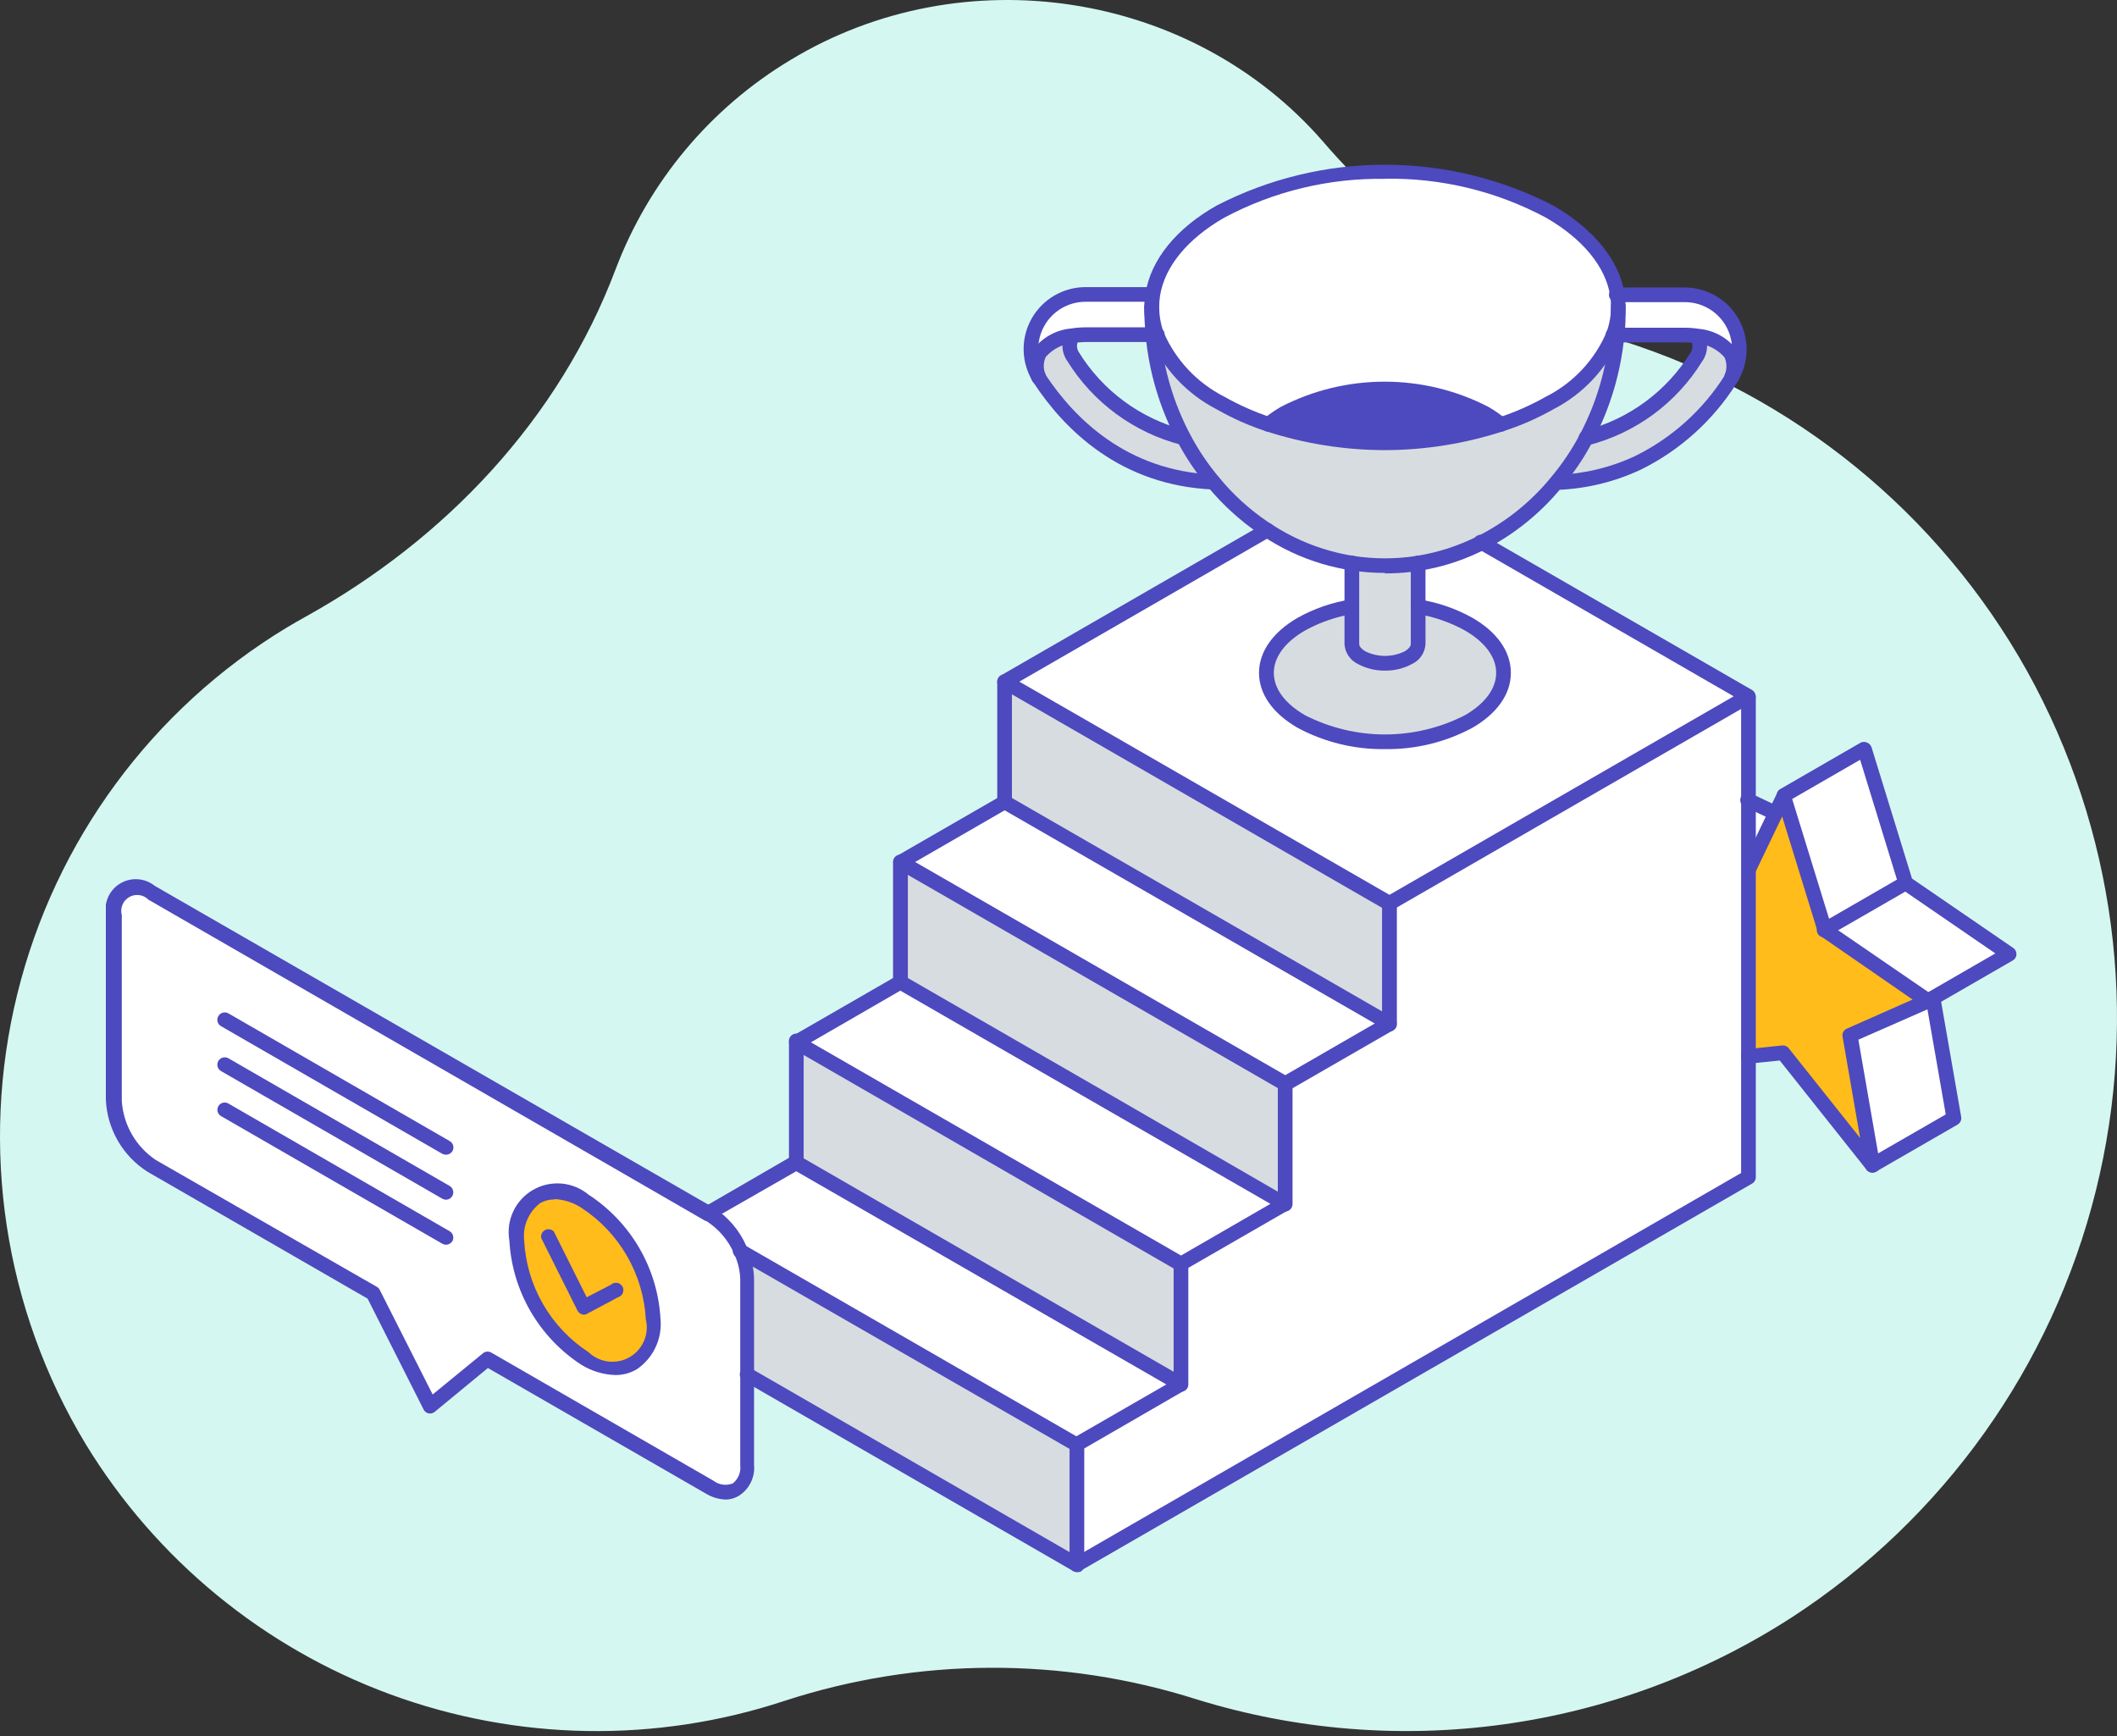 <svg width="300" height="246" viewBox="0 0 300 246" fill="none" xmlns="http://www.w3.org/2000/svg">
<rect x="0" y="0" width="300" height="246" fill="#333333" stroke="none"/>
<path d="M229.863 48.289C213.419 42.948 198.76 33.185 187.492 20.067C168.844 -1.38 136.437 -6.272 112.051 8.479C100.676 15.301 91.932 25.76 87.233 38.167C79.228 59.399 63.156 76.372 43.335 87.374C42.441 87.867 41.546 88.392 40.651 88.917C21.535 100.485 7.793 119.174 2.447 140.876C-2.898 162.577 0.591 185.514 12.147 204.642C22.118 220.989 37.323 233.482 55.289 240.091C73.256 246.699 92.929 247.034 111.11 241.042C130.096 234.841 150.55 234.76 169.584 240.811C183.626 245.151 198.448 246.363 213.007 244.361C227.567 242.359 241.513 237.192 253.863 229.223C275.378 215.262 290.794 193.653 296.996 168.76C303.197 143.867 299.722 117.548 287.272 95.12C274.798 72.764 254.264 56.014 229.863 48.289V48.289Z" fill="#D5F7F1"/>
<g clip-path="url(#clip0)">
<path d="M284.719 135.227L273.919 141.464L273.154 141.891L258.512 131.85L270.076 125.186L284.719 135.227Z" fill="white"/>
<path d="M273.919 141.464L276.89 158.507L265.343 165.171L262.123 146.76L273.154 141.891L273.919 141.464Z" fill="white"/>
<path d="M273.154 141.891L262.123 146.76L265.344 165.171L252.676 149.23L247.766 149.746V123.124L251.537 115.252L252.676 112.906L258.512 131.85L273.154 141.891Z" fill="#FFBC1A"/>
<path d="M264.222 106.242L270.076 125.186L258.511 131.85L252.676 112.906L264.222 106.242Z" fill="white"/>
<path d="M251.537 115.252L247.766 123.125V113.475L251.537 115.252Z" fill="white"/>
<path d="M247.765 149.746V166.877L152.599 221.773V204.748L167.366 196.218V179.193L182.132 170.68V153.638L196.899 145.125V128.1L247.765 98.76V113.475V123.124V149.746Z" fill="white"/>
<path d="M247.765 98.76L196.899 128.1L157.135 105.176L142.368 96.663L179.606 75.195C183.222 77.56 187.295 79.14 191.562 79.834V86.036C189.064 86.43 186.655 87.26 184.445 88.488C177.827 92.309 177.827 98.493 184.445 102.297C188.108 104.177 192.167 105.158 196.285 105.158C200.403 105.158 204.462 104.177 208.125 102.297C214.744 98.493 214.744 92.309 208.125 88.488C205.915 87.26 203.507 86.43 201.009 86.036V79.834C204.105 79.33 207.106 78.353 209.904 76.937L247.765 98.76Z" fill="white"/>
<path d="M245.559 45.837C246.202 47.025 246.522 48.361 246.488 49.711C246.453 51.061 246.066 52.378 245.363 53.532C246.751 49.427 243.139 48.059 240.541 47.632C239.952 47.544 239.358 47.496 238.762 47.49H229.19C229.315 46.21 229.386 44.895 229.386 43.58C229.381 42.985 229.334 42.391 229.244 41.803H238.762C240.153 41.805 241.518 42.181 242.713 42.891C243.909 43.6 244.892 44.618 245.559 45.837V45.837Z" fill="white"/>
<path d="M240.524 47.632C243.122 48.059 246.733 49.409 245.346 53.532L245.221 53.728C241.996 58.819 237.437 62.931 232.038 65.617C228.444 67.302 224.547 68.244 220.58 68.389C222.205 66.441 223.619 64.326 224.797 62.08C231.308 60.436 236.92 56.317 240.435 50.6C240.741 50.169 240.912 49.657 240.928 49.13C240.944 48.602 240.803 48.081 240.524 47.632V47.632Z" fill="#D7DCE0"/>
<path d="M229.19 41.767C229.28 42.356 229.328 42.95 229.333 43.545C229.329 44.878 229.094 46.201 228.639 47.454C226.85 51.649 223.637 55.078 219.565 57.14C217.398 58.366 215.116 59.378 212.751 60.161C212.029 59.575 211.261 59.046 210.456 58.579C206.067 56.325 201.203 55.149 196.267 55.149C191.332 55.149 186.468 56.325 182.079 58.579C181.274 59.046 180.506 59.575 179.784 60.161C177.419 59.378 175.137 58.366 172.97 57.14C168.902 55.074 165.69 51.645 163.896 47.454C163.44 46.201 163.206 44.878 163.202 43.545C163.207 42.95 163.254 42.356 163.344 41.767C164.038 37.467 167.259 33.273 172.97 29.985C180.176 26.283 188.163 24.351 196.267 24.351C204.372 24.351 212.359 26.283 219.565 29.985C225.276 33.273 228.479 37.467 229.19 41.767Z" fill="white"/>
<path d="M191.562 79.834C187.296 79.14 183.223 77.559 179.606 75.195L179.002 74.804C176.34 73.009 173.945 70.85 171.885 68.389C170.254 66.442 168.835 64.327 167.651 62.08C165.247 57.553 163.771 52.593 163.31 47.49H163.808C165.602 51.681 168.814 55.109 172.881 57.175C175.049 58.402 177.331 59.413 179.695 60.196C190.412 63.656 201.947 63.656 212.663 60.196C215.028 59.413 217.31 58.402 219.477 57.175C223.549 55.114 226.762 51.684 228.551 47.49H229.049C228.579 52.592 227.103 57.55 224.708 62.08C223.53 64.331 222.11 66.446 220.473 68.389C217.545 71.944 213.91 74.855 209.799 76.937C207 78.353 203.999 79.33 200.903 79.834C197.785 80.331 194.609 80.331 191.491 79.834H191.562Z" fill="#D7DCE0"/>
<path d="M210.457 58.615C211.262 59.082 212.029 59.61 212.752 60.197C202.035 63.656 190.501 63.656 179.784 60.197C180.507 59.61 181.274 59.082 182.079 58.615C186.468 56.361 191.332 55.185 196.268 55.185C201.203 55.185 206.067 56.361 210.457 58.615V58.615Z" fill="#4D49BE"/>
<path d="M208.198 88.488C214.816 92.309 214.816 98.494 208.198 102.297C204.535 104.177 200.476 105.158 196.358 105.158C192.239 105.158 188.18 104.177 184.518 102.297C177.899 98.494 177.899 92.309 184.518 88.488C186.727 87.26 189.136 86.43 191.634 86.036V91.367C191.672 91.777 191.819 92.17 192.06 92.504C192.301 92.839 192.627 93.103 193.004 93.269C194.034 93.794 195.174 94.069 196.331 94.069C197.488 94.069 198.628 93.794 199.658 93.269C200.04 93.107 200.37 92.844 200.615 92.51C200.859 92.175 201.008 91.78 201.046 91.367V86.036C203.556 86.426 205.977 87.256 208.198 88.488V88.488Z" fill="#D7DCE0"/>
<path d="M200.974 87.529V91.367C200.936 91.78 200.787 92.175 200.543 92.51C200.299 92.844 199.968 93.107 199.586 93.269C198.556 93.795 197.416 94.069 196.259 94.069C195.103 94.069 193.962 93.795 192.932 93.269C192.555 93.103 192.229 92.839 191.988 92.504C191.747 92.17 191.6 91.778 191.562 91.367V79.869C194.68 80.367 197.857 80.367 200.974 79.869V87.529Z" fill="#D7DCE0"/>
<path d="M196.899 128.1V145.125L157.135 122.2L142.368 113.688V96.645L157.135 105.175L196.899 128.1Z" fill="#D7DCE0"/>
<path d="M196.9 145.125L182.133 153.638L157.136 139.225L127.603 122.2L142.369 113.688L157.136 122.2L196.9 145.125Z" fill="white"/>
<path d="M182.133 153.638V170.68L157.136 156.25L127.603 139.225V122.2L157.136 139.225L182.133 153.638Z" fill="#D7DCE0"/>
<path d="M182.133 170.68L167.366 179.193L142.369 164.78L112.835 147.738L127.602 139.225L157.136 156.25L182.133 170.68Z" fill="white"/>
<path d="M171.974 68.389C159.253 67.856 151.567 60.197 147.315 53.728L147.19 53.532C145.803 49.427 149.414 48.059 152.012 47.632C151.732 48.081 151.592 48.602 151.608 49.13C151.624 49.657 151.795 50.169 152.101 50.6C155.607 56.325 161.223 60.447 167.739 62.08C168.923 64.327 170.343 66.442 171.974 68.389V68.389Z" fill="#D7DCE0"/>
<path d="M167.366 179.193V196.218L127.602 173.293L112.835 164.78V147.738L142.369 164.78L167.366 179.193Z" fill="#D7DCE0"/>
<path d="M167.365 196.235L152.598 204.748L112.834 181.823L104.882 177.22C103.97 175.114 102.445 173.33 100.505 172.102L100.345 171.995L112.799 164.78L127.566 173.31L167.365 196.235Z" fill="white"/>
<path d="M163.398 47.49H153.808C153.213 47.496 152.618 47.544 152.029 47.632C149.432 48.059 145.82 49.409 147.208 53.532C146.489 52.359 146.097 51.016 146.072 49.641C146.046 48.266 146.388 46.91 147.063 45.711C147.737 44.512 148.719 43.515 149.908 42.822C151.097 42.129 152.449 41.765 153.826 41.768H163.362C163.272 42.356 163.225 42.95 163.22 43.545C163.202 44.878 163.273 46.21 163.398 47.49Z" fill="white"/>
<path d="M152.598 204.819V221.844L105.86 194.902V181.361C105.839 180.082 105.567 178.82 105.06 177.646C105.008 177.501 104.949 177.359 104.882 177.22L112.835 181.823L152.598 204.819Z" fill="#D7DCE0"/>
<path d="M105.861 194.832V207.698C105.861 211.11 103.477 212.496 100.523 210.79L69.05 192.628L60.973 199.292L52.896 183.298L21.387 165.153C19.831 164.138 18.537 162.771 17.609 161.162C16.682 159.553 16.148 157.749 16.05 155.895V129.558C16.05 126.146 18.452 124.777 21.387 126.465L85.169 163.27L94.065 168.406L98.513 170.965L100.292 171.995L100.47 172.102C102.41 173.331 103.935 175.114 104.847 177.22C104.914 177.359 104.973 177.502 105.025 177.647C105.532 178.821 105.804 180.082 105.825 181.361L105.861 194.832ZM92.553 187.048C92.373 183.698 91.404 180.437 89.726 177.532C88.047 174.626 85.706 172.157 82.892 170.325C77.555 167.251 73.231 169.738 73.231 175.887C73.411 179.237 74.38 182.498 76.059 185.403C77.737 188.309 80.079 190.778 82.892 192.61C88.23 195.631 92.553 193.125 92.553 187.048Z" fill="white"/>
<path d="M82.892 170.254C85.715 172.093 88.062 174.573 89.741 177.492C91.421 180.411 92.384 183.685 92.553 187.047C92.553 193.196 88.23 195.702 82.892 192.61C80.079 190.778 77.737 188.309 76.059 185.403C74.38 182.497 73.411 179.237 73.231 175.887C73.231 169.667 77.555 167.179 82.892 170.254Z" fill="#FFBC1A"/>
<path d="M265.325 166.166C265.17 166.165 265.019 166.129 264.88 166.062C264.741 165.994 264.62 165.896 264.524 165.775L252.212 150.279L247.871 150.723C247.736 150.738 247.598 150.726 247.468 150.687C247.337 150.648 247.215 150.584 247.109 150.498C247.003 150.412 246.915 150.306 246.851 150.186C246.786 150.066 246.746 149.935 246.733 149.799C246.718 149.663 246.73 149.527 246.769 149.396C246.807 149.265 246.872 149.143 246.958 149.038C247.044 148.932 247.15 148.844 247.27 148.779C247.39 148.715 247.522 148.675 247.658 148.662L252.55 148.146C252.725 148.127 252.902 148.153 253.064 148.222C253.226 148.29 253.368 148.399 253.476 148.537L263.599 161.261L261.108 146.885C261.066 146.657 261.103 146.422 261.213 146.218C261.323 146.014 261.499 145.854 261.713 145.765L271.036 141.642L258.012 132.65C257.815 132.52 257.67 132.325 257.603 132.099L252.55 115.696L248.796 123.515C248.66 123.733 248.449 123.894 248.202 123.967C247.955 124.039 247.69 124.019 247.458 123.909C247.225 123.8 247.041 123.608 246.94 123.372C246.839 123.136 246.829 122.87 246.911 122.627L251.821 112.408C251.909 112.218 252.053 112.059 252.235 111.954C252.416 111.849 252.626 111.803 252.835 111.822C253.045 111.837 253.245 111.914 253.41 112.044C253.575 112.174 253.697 112.351 253.76 112.551L259.489 131.139L273.847 140.985C273.998 141.092 274.119 141.237 274.197 141.405C274.275 141.574 274.307 141.759 274.292 141.944C274.273 142.129 274.205 142.305 274.096 142.455C273.986 142.605 273.839 142.723 273.669 142.797L263.35 147.329L266.41 164.94C266.453 165.17 266.417 165.408 266.307 165.615C266.197 165.821 266.02 165.985 265.805 166.078C265.653 166.141 265.489 166.172 265.325 166.166V166.166Z" fill="#4D49BE"/>
<path d="M273.154 142.886C272.972 142.889 272.794 142.843 272.637 142.752C272.48 142.661 272.351 142.529 272.264 142.371C272.194 142.253 272.148 142.123 272.129 141.987C272.11 141.852 272.118 141.714 272.153 141.582C272.187 141.449 272.248 141.325 272.331 141.217C272.415 141.108 272.519 141.017 272.638 140.949L282.761 135.102L269.471 125.986C269.273 125.856 269.128 125.661 269.062 125.435L263.6 107.664L253.192 113.67C252.961 113.755 252.708 113.757 252.476 113.674C252.244 113.592 252.049 113.431 251.924 113.219C251.799 113.008 251.752 112.759 251.792 112.517C251.832 112.274 251.956 112.054 252.142 111.893L263.689 105.229C263.831 105.163 263.986 105.13 264.142 105.13C264.299 105.13 264.454 105.163 264.596 105.229C264.742 105.291 264.872 105.383 264.98 105.5C265.087 105.616 265.168 105.754 265.219 105.904L270.947 124.493L285.305 134.338C285.451 134.438 285.568 134.574 285.646 134.733C285.724 134.892 285.76 135.068 285.75 135.244C285.745 135.419 285.695 135.589 285.604 135.739C285.514 135.888 285.386 136.012 285.234 136.098L273.687 142.762C273.525 142.852 273.34 142.895 273.154 142.886V142.886Z" fill="#4D49BE"/>
<path d="M265.325 166.166C265.095 166.164 264.873 166.086 264.691 165.945C264.51 165.804 264.38 165.607 264.322 165.385C264.263 165.163 264.279 164.928 264.367 164.716C264.455 164.504 264.611 164.327 264.809 164.212L275.733 157.921L272.886 141.589C272.86 141.325 272.934 141.06 273.095 140.849C273.256 140.638 273.491 140.495 273.752 140.45C274.014 140.405 274.284 140.461 274.506 140.606C274.728 140.751 274.887 140.976 274.95 141.233L277.921 158.276C277.954 158.488 277.923 158.704 277.831 158.897C277.739 159.091 277.591 159.252 277.406 159.36L265.859 166.024C265.694 166.113 265.512 166.161 265.325 166.166Z" fill="#4D49BE"/>
<path d="M251.536 116.247C251.382 116.246 251.23 116.209 251.092 116.14L247.32 114.363C247.179 114.316 247.051 114.24 246.942 114.139C246.833 114.039 246.747 113.917 246.689 113.781C246.631 113.644 246.602 113.498 246.605 113.35C246.607 113.202 246.642 113.056 246.705 112.922C246.768 112.788 246.859 112.669 246.971 112.573C247.084 112.477 247.216 112.405 247.358 112.364C247.5 112.322 247.649 112.311 247.796 112.331C247.943 112.351 248.084 112.401 248.209 112.479L251.981 114.257C252.193 114.36 252.364 114.532 252.466 114.744C252.568 114.956 252.596 115.197 252.545 115.427C252.493 115.657 252.366 115.863 252.183 116.012C252 116.16 251.772 116.243 251.536 116.247V116.247Z" fill="#4D49BE"/>
<path d="M258.512 132.827C258.28 132.833 258.054 132.761 257.868 132.622C257.683 132.483 257.549 132.286 257.49 132.062C257.43 131.838 257.448 131.601 257.54 131.388C257.631 131.176 257.792 131.001 257.996 130.89L269.543 124.226C269.773 124.141 270.027 124.14 270.258 124.222C270.49 124.304 270.685 124.465 270.81 124.677C270.935 124.889 270.982 125.137 270.942 125.38C270.902 125.622 270.779 125.843 270.592 126.003L259.028 132.668C258.873 132.765 258.695 132.82 258.512 132.827V132.827Z" fill="#4D49BE"/>
<path d="M142.369 114.665C142.094 114.665 141.829 114.557 141.633 114.364C141.437 114.172 141.324 113.909 141.319 113.634V96.609C141.319 96.331 141.43 96.065 141.627 95.868C141.824 95.671 142.091 95.561 142.369 95.561C142.506 95.561 142.642 95.588 142.768 95.641C142.895 95.694 143.009 95.772 143.105 95.869C143.201 95.967 143.277 96.082 143.328 96.21C143.378 96.337 143.403 96.473 143.401 96.609V113.634C143.401 113.908 143.292 114.17 143.099 114.363C142.905 114.556 142.643 114.665 142.369 114.665Z" fill="#4D49BE"/>
<path d="M127.602 140.22C127.327 140.22 127.063 140.112 126.866 139.919C126.67 139.727 126.557 139.465 126.553 139.19V122.147C126.553 121.869 126.663 121.602 126.86 121.406C127.057 121.209 127.324 121.099 127.602 121.099C127.881 121.099 128.148 121.209 128.345 121.406C128.542 121.602 128.652 121.869 128.652 122.147V139.19C128.647 139.465 128.535 139.727 128.339 139.919C128.142 140.112 127.878 140.22 127.602 140.22V140.22Z" fill="#4D49BE"/>
<path d="M112.836 165.722C112.699 165.722 112.563 165.695 112.437 165.642C112.31 165.589 112.196 165.511 112.1 165.414C112.004 165.316 111.928 165.2 111.877 165.073C111.826 164.946 111.801 164.81 111.804 164.673V147.649C111.784 147.501 111.797 147.35 111.84 147.208C111.884 147.065 111.957 146.933 112.056 146.821C112.154 146.709 112.275 146.619 112.411 146.557C112.548 146.496 112.695 146.464 112.845 146.464C112.994 146.464 113.142 146.496 113.278 146.557C113.414 146.619 113.535 146.709 113.634 146.821C113.732 146.933 113.806 147.065 113.849 147.208C113.892 147.35 113.905 147.501 113.885 147.649V164.673C113.888 164.812 113.862 164.949 113.81 165.078C113.759 165.206 113.681 165.322 113.583 165.42C113.485 165.518 113.369 165.595 113.24 165.647C113.112 165.699 112.974 165.724 112.836 165.722V165.722Z" fill="#4D49BE"/>
<path d="M196.9 146.174C196.623 146.169 196.359 146.057 196.163 145.862C195.967 145.666 195.855 145.402 195.851 145.125V128.047C195.851 127.769 195.961 127.502 196.158 127.306C196.355 127.109 196.622 126.999 196.9 126.999C197.179 126.999 197.446 127.109 197.643 127.306C197.839 127.502 197.95 127.769 197.95 128.047V145.072C197.955 145.214 197.931 145.355 197.881 145.487C197.83 145.619 197.754 145.74 197.656 145.843C197.559 145.945 197.441 146.027 197.312 146.084C197.182 146.141 197.042 146.172 196.9 146.174V146.174Z" fill="#4D49BE"/>
<path d="M182.133 171.675C181.854 171.675 181.587 171.565 181.39 171.368C181.194 171.172 181.083 170.905 181.083 170.627V153.584C181.116 153.332 181.24 153.1 181.431 152.932C181.623 152.765 181.869 152.672 182.124 152.672C182.379 152.672 182.625 152.765 182.816 152.932C183.008 153.1 183.131 153.332 183.165 153.584V170.627C183.165 170.902 183.056 171.166 182.863 171.362C182.67 171.558 182.408 171.671 182.133 171.675V171.675Z" fill="#4D49BE"/>
<path d="M167.365 197.213C167.228 197.215 167.092 197.19 166.965 197.139C166.837 197.089 166.722 197.013 166.624 196.917C166.526 196.821 166.449 196.707 166.396 196.581C166.343 196.454 166.315 196.319 166.315 196.182V179.139C166.349 178.887 166.472 178.655 166.664 178.487C166.855 178.32 167.101 178.227 167.356 178.227C167.611 178.227 167.857 178.32 168.049 178.487C168.24 178.655 168.364 178.887 168.397 179.139V196.182C168.397 196.455 168.288 196.718 168.095 196.911C167.901 197.104 167.639 197.213 167.365 197.213V197.213Z" fill="#4D49BE"/>
<path d="M152.599 222.768C152.369 222.765 152.146 222.688 151.965 222.546C151.784 222.405 151.654 222.209 151.595 221.987C151.537 221.765 151.553 221.53 151.641 221.318C151.729 221.106 151.884 220.928 152.083 220.813L246.733 166.22V98.689C246.766 98.437 246.89 98.205 247.081 98.037C247.273 97.869 247.519 97.777 247.774 97.777C248.029 97.777 248.275 97.869 248.466 98.037C248.658 98.205 248.782 98.437 248.815 98.689V166.806C248.817 166.989 248.77 167.17 248.68 167.329C248.589 167.489 248.458 167.621 248.299 167.713L153.132 222.59C152.971 222.691 152.788 222.752 152.599 222.768V222.768Z" fill="#4D49BE"/>
<path d="M196.9 129.095C196.719 129.093 196.541 129.044 196.384 128.953L141.853 97.498C141.691 97.413 141.556 97.285 141.461 97.129C141.367 96.972 141.318 96.792 141.319 96.609C141.317 96.424 141.365 96.242 141.459 96.082C141.554 95.922 141.69 95.791 141.853 95.703L179.073 74.236C179.309 74.097 179.59 74.057 179.856 74.125C180.121 74.193 180.348 74.364 180.487 74.6C180.626 74.835 180.666 75.117 180.598 75.382C180.529 75.647 180.358 75.874 180.123 76.013L144.451 96.592L196.9 126.803L245.684 98.671L209.389 77.737C209.261 77.675 209.146 77.588 209.052 77.481C208.959 77.373 208.889 77.247 208.846 77.111C208.804 76.975 208.79 76.831 208.806 76.69C208.822 76.548 208.867 76.411 208.939 76.288C209.011 76.165 209.107 76.058 209.222 75.974C209.337 75.889 209.469 75.83 209.608 75.799C209.747 75.768 209.892 75.766 210.032 75.794C210.172 75.822 210.304 75.878 210.421 75.959L248.299 97.782C248.45 97.877 248.574 98.008 248.66 98.163C248.747 98.319 248.792 98.493 248.792 98.671C248.792 98.849 248.747 99.023 248.66 99.179C248.574 99.334 248.45 99.465 248.299 99.56L197.416 128.9C197.264 129.009 197.086 129.077 196.9 129.095V129.095Z" fill="#4D49BE"/>
<path d="M182.133 154.633C181.945 154.632 181.762 154.583 181.599 154.49L127.086 123.071C126.931 122.98 126.803 122.85 126.713 122.694C126.624 122.538 126.577 122.362 126.577 122.182C126.577 122.003 126.624 121.826 126.713 121.671C126.803 121.515 126.931 121.385 127.086 121.294L141.853 112.781C142.011 112.694 142.188 112.649 142.369 112.649C142.549 112.649 142.727 112.694 142.885 112.781L197.416 144.219C197.571 144.31 197.699 144.44 197.788 144.595C197.878 144.751 197.925 144.928 197.925 145.107C197.925 145.287 197.878 145.463 197.788 145.619C197.699 145.775 197.571 145.905 197.416 145.996L182.649 154.508C182.49 154.592 182.312 154.635 182.133 154.633V154.633ZM129.684 122.147L182.133 152.358L194.818 145.036L142.369 114.825L129.684 122.147Z" fill="#4D49BE"/>
<path d="M167.365 180.188C167.179 180.183 166.996 180.134 166.832 180.046L112.319 148.591C112.161 148.502 112.03 148.373 111.94 148.217C111.849 148.06 111.802 147.883 111.803 147.702C111.804 147.52 111.852 147.34 111.942 147.182C112.033 147.023 112.162 146.89 112.319 146.796L127.086 138.283C127.24 138.187 127.419 138.136 127.602 138.136C127.784 138.136 127.963 138.187 128.117 138.283L157.651 155.308L182.559 169.721C182.71 169.815 182.834 169.946 182.92 170.101C183.007 170.257 183.052 170.432 183.052 170.609C183.052 170.787 183.007 170.962 182.92 171.117C182.834 171.272 182.71 171.403 182.559 171.498L167.792 180.01C167.665 180.1 167.519 180.161 167.365 180.188V180.188ZM114.916 147.702L167.365 177.913L180.033 170.591L156.602 157.103L127.584 140.38L114.916 147.702Z" fill="#4D49BE"/>
<path d="M152.599 222.768C152.418 222.765 152.24 222.716 152.083 222.626L105.345 195.667C105.228 195.598 105.126 195.507 105.045 195.398C104.963 195.29 104.904 195.167 104.87 195.036C104.836 194.905 104.828 194.768 104.847 194.634C104.866 194.5 104.911 194.371 104.98 194.254C105.049 194.137 105.141 194.035 105.249 193.954C105.357 193.872 105.481 193.813 105.612 193.779C105.743 193.745 105.88 193.738 106.014 193.757C106.149 193.776 106.278 193.821 106.395 193.89L151.567 219.942V205.317L104.367 178.162C104.127 178.024 103.952 177.798 103.878 177.532C103.805 177.265 103.84 176.981 103.975 176.74C104.043 176.622 104.134 176.518 104.243 176.435C104.352 176.351 104.476 176.291 104.609 176.256C104.741 176.221 104.879 176.213 105.015 176.232C105.15 176.251 105.281 176.297 105.398 176.367L153.133 203.877C153.289 203.971 153.419 204.104 153.509 204.263C153.6 204.422 153.648 204.601 153.649 204.783V221.808C153.648 221.991 153.6 222.17 153.509 222.329C153.419 222.487 153.289 222.62 153.133 222.715C152.961 222.773 152.779 222.791 152.599 222.768V222.768Z" fill="#4D49BE"/>
<path d="M152.599 205.743C152.414 205.74 152.234 205.689 152.075 205.596C151.916 205.503 151.784 205.37 151.691 205.21C151.556 204.969 151.521 204.685 151.595 204.419C151.668 204.153 151.843 203.926 152.083 203.788L165.284 196.182L112.835 165.971L100.861 172.831C100.622 172.967 100.339 173.005 100.073 172.935C99.807 172.865 99.579 172.694 99.438 172.458C99.3 172.216 99.262 171.931 99.332 171.662C99.402 171.393 99.574 171.162 99.811 171.018L112.266 163.803C112.424 163.716 112.601 163.67 112.781 163.67C112.962 163.67 113.139 163.716 113.297 163.803L167.828 195.258C167.987 195.35 168.119 195.482 168.209 195.641C168.3 195.801 168.347 195.981 168.344 196.164C168.345 196.345 168.298 196.523 168.207 196.679C168.117 196.835 167.986 196.964 167.828 197.053L153.079 205.583C152.932 205.67 152.768 205.725 152.599 205.743V205.743Z" fill="#4D49BE"/>
<path d="M196.259 95.028C194.919 95.046 193.596 94.722 192.416 94.086C191.878 93.827 191.419 93.428 191.087 92.931C190.755 92.434 190.563 91.857 190.53 91.261V79.781C190.528 79.644 190.553 79.508 190.604 79.381C190.655 79.254 190.73 79.138 190.826 79.04C190.922 78.942 191.037 78.865 191.163 78.812C191.29 78.759 191.425 78.732 191.562 78.732C191.699 78.73 191.835 78.754 191.963 78.805C192.09 78.856 192.206 78.932 192.303 79.028C192.401 79.124 192.479 79.238 192.532 79.364C192.585 79.49 192.612 79.626 192.612 79.763V91.261C192.612 91.598 192.932 91.972 193.466 92.291C194.337 92.721 195.296 92.944 196.268 92.944C197.24 92.944 198.199 92.721 199.07 92.291C199.604 91.972 199.924 91.598 199.924 91.261V85.929C199.905 85.781 199.917 85.631 199.961 85.488C200.004 85.346 200.078 85.214 200.176 85.102C200.275 84.989 200.396 84.9 200.532 84.838C200.668 84.776 200.816 84.745 200.965 84.745C201.114 84.745 201.262 84.776 201.398 84.838C201.534 84.9 201.656 84.989 201.754 85.102C201.853 85.214 201.926 85.346 201.969 85.488C202.013 85.631 202.025 85.781 202.006 85.929V91.261C201.973 91.859 201.779 92.438 201.444 92.936C201.109 93.433 200.645 93.831 200.102 94.086C198.924 94.726 197.6 95.05 196.259 95.028V95.028Z" fill="#4D49BE"/>
<path d="M200.974 87.013C200.837 87.016 200.701 86.991 200.573 86.94C200.446 86.889 200.33 86.814 200.232 86.718C200.135 86.622 200.057 86.507 200.004 86.381C199.951 86.255 199.924 86.12 199.924 85.983V79.781C199.922 79.642 199.947 79.505 199.999 79.376C200.051 79.248 200.128 79.132 200.226 79.034C200.324 78.936 200.441 78.859 200.569 78.807C200.698 78.755 200.835 78.73 200.974 78.732C201.11 78.73 201.245 78.755 201.371 78.805C201.498 78.856 201.612 78.932 201.709 79.028C201.805 79.125 201.881 79.239 201.932 79.365C201.983 79.492 202.008 79.627 202.006 79.763V85.983C202.006 86.118 201.979 86.252 201.927 86.377C201.875 86.502 201.799 86.616 201.703 86.712C201.608 86.807 201.494 86.883 201.369 86.935C201.243 86.987 201.109 87.013 200.974 87.013Z" fill="#4D49BE"/>
<path d="M196.276 63.786C190.561 63.781 184.882 62.882 179.446 61.12C177.009 60.326 174.66 59.284 172.436 58.011C168.163 55.823 164.794 52.207 162.917 47.792C162.418 46.425 162.16 44.982 162.152 43.527C162.158 42.866 162.217 42.206 162.33 41.554C163.095 36.792 166.689 32.349 172.436 29.114C179.805 25.319 187.976 23.339 196.267 23.339C204.559 23.339 212.73 25.319 220.099 29.114C225.846 32.438 229.44 36.88 230.222 41.554C230.315 42.208 230.363 42.867 230.365 43.527C230.361 44.981 230.108 46.423 229.617 47.792C227.741 52.207 224.372 55.823 220.099 58.011C217.842 59.292 215.457 60.335 212.982 61.12C207.586 62.871 201.95 63.771 196.276 63.786V63.786ZM196.276 25.347C188.341 25.215 180.504 27.105 173.503 30.838C168.29 33.824 165.07 37.751 164.394 41.874C164.308 42.421 164.267 42.974 164.27 43.527C164.273 44.738 164.484 45.94 164.892 47.081C166.61 51.035 169.655 54.266 173.503 56.216C175.608 57.407 177.825 58.39 180.122 59.148C190.624 62.536 201.928 62.536 212.431 59.148C214.734 58.39 216.956 57.408 219.067 56.216C222.919 54.276 225.961 51.041 227.66 47.081C228.272 45.417 228.449 43.625 228.176 41.874C227.5 37.751 224.262 33.824 219.067 30.838C212.06 27.088 204.207 25.191 196.258 25.329L196.276 25.347Z" fill="#4D49BE"/>
<path d="M179.731 61.174C179.578 61.176 179.426 61.144 179.288 61.079C179.149 61.014 179.027 60.919 178.93 60.801C178.843 60.696 178.778 60.575 178.738 60.445C178.698 60.315 178.684 60.178 178.697 60.042C178.71 59.907 178.75 59.775 178.815 59.655C178.879 59.535 178.967 59.429 179.072 59.343C179.839 58.718 180.654 58.153 181.51 57.655C186.055 55.308 191.098 54.084 196.214 54.084C201.331 54.084 206.374 55.308 210.919 57.655C211.777 58.149 212.593 58.714 213.357 59.343C213.462 59.429 213.55 59.535 213.614 59.655C213.679 59.775 213.718 59.907 213.732 60.042C213.745 60.178 213.731 60.315 213.691 60.445C213.651 60.575 213.586 60.696 213.499 60.801C213.322 61.015 213.067 61.15 212.79 61.177C212.513 61.204 212.237 61.119 212.022 60.943C211.349 60.384 210.629 59.885 209.869 59.45C205.641 57.295 200.961 56.172 196.214 56.172C191.468 56.172 186.788 57.295 182.56 59.45C181.794 59.877 181.068 60.371 180.389 60.925C180.206 61.083 179.973 61.17 179.731 61.174V61.174Z" fill="#4D49BE"/>
<path d="M196.258 81.184C190.133 81.195 184.141 79.396 179.036 76.013L178.414 75.604C175.701 73.751 173.263 71.526 171.173 68.993C169.492 66.993 168.031 64.818 166.814 62.507C164.352 57.855 162.834 52.764 162.348 47.526C162.223 46.157 162.152 44.806 162.152 43.527C162.152 43.249 162.263 42.982 162.46 42.786C162.657 42.589 162.924 42.478 163.202 42.478C163.48 42.478 163.747 42.589 163.944 42.786C164.141 42.982 164.252 43.249 164.252 43.527C164.252 44.753 164.252 46.033 164.43 47.33C164.885 52.3 166.318 57.131 168.646 61.547C169.797 63.733 171.181 65.789 172.774 67.678C174.735 70.067 177.03 72.162 179.588 73.898L180.157 74.271C183.657 76.569 187.605 78.101 191.74 78.767C194.74 79.238 197.795 79.238 200.795 78.767C203.805 78.281 206.721 77.334 209.442 75.96C213.422 73.947 216.936 71.126 219.761 67.678C221.352 65.787 222.736 63.732 223.889 61.547C226.217 57.131 227.65 52.3 228.105 47.33C228.229 46.066 228.289 44.797 228.283 43.527C228.264 43.379 228.276 43.229 228.32 43.086C228.363 42.943 228.436 42.811 228.535 42.699C228.633 42.587 228.755 42.497 228.891 42.436C229.027 42.374 229.175 42.342 229.324 42.342C229.473 42.342 229.621 42.374 229.757 42.436C229.893 42.497 230.014 42.587 230.113 42.699C230.211 42.811 230.285 42.943 230.328 43.086C230.372 43.229 230.384 43.379 230.365 43.527C230.365 44.913 230.365 46.264 230.187 47.526C229.698 52.764 228.181 57.855 225.721 62.507C224.508 64.82 223.047 66.995 221.362 68.993C218.36 72.683 214.621 75.71 210.385 77.879C206.012 80.112 201.169 81.269 196.258 81.255V81.184Z" fill="#4D49BE"/>
<path d="M196.277 106.153C191.967 106.215 187.712 105.182 183.912 103.15C180.353 101.106 178.414 98.334 178.414 95.348C178.414 92.362 180.371 89.572 183.912 87.529C186.233 86.24 188.762 85.368 191.384 84.952C191.655 84.905 191.934 84.967 192.16 85.126C192.385 85.284 192.538 85.525 192.585 85.796C192.632 86.067 192.57 86.346 192.411 86.571C192.253 86.796 192.011 86.948 191.74 86.996C189.356 87.381 187.057 88.175 184.943 89.341C182.079 90.994 180.513 93.127 180.513 95.348C180.513 97.57 182.079 99.702 184.943 101.355C188.45 103.143 192.331 104.075 196.268 104.075C200.205 104.075 204.085 103.143 207.592 101.355C210.456 99.702 212.022 97.57 212.022 95.348C212.022 93.127 210.456 90.994 207.592 89.341C205.479 88.175 203.179 87.381 200.796 86.996C200.524 86.948 200.283 86.796 200.124 86.571C199.966 86.346 199.903 86.067 199.951 85.796C199.998 85.525 200.151 85.284 200.376 85.126C200.601 84.967 200.88 84.905 201.151 84.952C203.774 85.368 206.303 86.24 208.624 87.529C212.182 89.572 214.104 92.345 214.104 95.348C214.104 98.351 212.164 101.106 208.624 103.15C204.829 105.179 200.581 106.213 196.277 106.153V106.153Z" fill="#4D49BE"/>
<path d="M167.739 63.058H167.49C160.728 61.337 154.898 57.062 151.229 51.133C150.818 50.539 150.587 49.839 150.565 49.117C150.543 48.395 150.73 47.682 151.104 47.063C151.264 46.871 151.488 46.742 151.735 46.7C151.983 46.658 152.236 46.706 152.451 46.835C152.666 46.964 152.828 47.165 152.907 47.403C152.986 47.64 152.978 47.898 152.883 48.13C152.712 48.395 152.62 48.703 152.62 49.018C152.62 49.334 152.712 49.642 152.883 49.907C156.265 55.385 161.641 59.34 167.881 60.943C168.149 61.006 168.381 61.172 168.527 61.405C168.674 61.638 168.723 61.918 168.664 62.187C168.627 62.413 168.516 62.621 168.349 62.778C168.182 62.935 167.967 63.033 167.739 63.058V63.058Z" fill="#4D49BE"/>
<path d="M171.956 69.366C158.754 68.816 150.819 60.854 146.478 54.243L146.318 53.994C145.515 52.663 145.08 51.142 145.058 49.587C145.035 48.032 145.427 46.499 146.193 45.145C146.958 43.792 148.07 42.665 149.414 41.881C150.759 41.097 152.287 40.684 153.844 40.684H163.398C163.65 40.717 163.882 40.84 164.05 41.032C164.219 41.223 164.311 41.469 164.311 41.723C164.311 41.978 164.219 42.223 164.05 42.415C163.882 42.606 163.65 42.73 163.398 42.763H153.844C152.654 42.759 151.484 43.073 150.456 43.671C149.428 44.27 148.578 45.131 147.994 46.167C147.411 47.203 147.114 48.375 147.135 49.564C147.156 50.752 147.495 51.914 148.115 52.928V52.928V53.035C152.207 59.237 159.626 66.719 171.956 67.252C172.229 67.27 172.485 67.392 172.671 67.594C172.856 67.796 172.957 68.062 172.952 68.336C172.952 68.603 172.848 68.86 172.662 69.052C172.476 69.245 172.223 69.357 171.956 69.366V69.366Z" fill="#4D49BE"/>
<path d="M147.191 54.51C146.971 54.51 146.757 54.442 146.578 54.314C146.4 54.187 146.266 54.006 146.195 53.799C145.914 53.105 145.791 52.356 145.838 51.609C145.884 50.862 146.097 50.135 146.462 49.48C147.098 48.648 147.902 47.957 148.821 47.452C149.74 46.947 150.754 46.639 151.799 46.548C152.452 46.445 153.112 46.391 153.774 46.388H163.862C164.01 46.369 164.16 46.381 164.303 46.425C164.446 46.468 164.578 46.541 164.69 46.64C164.803 46.738 164.893 46.859 164.954 46.995C165.016 47.131 165.048 47.279 165.048 47.428C165.048 47.577 165.016 47.724 164.954 47.86C164.893 47.996 164.803 48.117 164.69 48.216C164.578 48.314 164.446 48.388 164.303 48.431C164.16 48.474 164.01 48.487 163.862 48.467H153.774C153.225 48.474 152.678 48.522 152.137 48.609C150.621 48.723 149.21 49.425 148.205 50.564C148.011 50.966 147.911 51.407 147.911 51.853C147.911 52.299 148.011 52.739 148.205 53.141C148.25 53.27 148.269 53.405 148.261 53.541C148.253 53.677 148.218 53.81 148.159 53.932C148.099 54.054 148.016 54.163 147.914 54.253C147.812 54.343 147.693 54.412 147.565 54.456L147.191 54.51Z" fill="#4D49BE"/>
<path d="M224.797 63.057C224.535 63.069 224.279 62.981 224.081 62.812C223.882 62.642 223.755 62.403 223.725 62.144C223.696 61.884 223.766 61.623 223.922 61.413C224.078 61.203 224.308 61.061 224.565 61.014C230.806 59.411 236.181 55.456 239.564 49.978C239.74 49.715 239.833 49.406 239.833 49.089C239.833 48.773 239.74 48.464 239.564 48.201C239.493 48.084 239.446 47.955 239.425 47.82C239.405 47.685 239.411 47.548 239.444 47.416C239.478 47.284 239.537 47.159 239.618 47.05C239.7 46.941 239.802 46.849 239.919 46.779C240.159 46.64 240.443 46.599 240.712 46.666C240.981 46.732 241.213 46.9 241.361 47.135C241.738 47.752 241.926 48.467 241.901 49.191C241.876 49.914 241.638 50.614 241.218 51.204C237.557 57.141 231.724 61.418 224.957 63.129L224.797 63.057Z" fill="#4D49BE"/>
<path d="M220.651 69.367C220.398 69.333 220.166 69.21 219.998 69.018C219.83 68.827 219.737 68.581 219.737 68.327C219.737 68.072 219.83 67.826 219.998 67.635C220.166 67.444 220.398 67.32 220.651 67.287C224.482 67.157 228.247 66.25 231.717 64.621C236.957 62.04 241.374 58.053 244.473 53.106V52.981C245.095 51.966 245.433 50.803 245.453 49.613C245.474 48.423 245.176 47.249 244.59 46.212C244.004 45.176 243.151 44.315 242.121 43.718C241.09 43.121 239.918 42.809 238.727 42.816H229.191C229.042 42.836 228.892 42.823 228.749 42.78C228.606 42.736 228.474 42.663 228.362 42.565C228.25 42.466 228.16 42.345 228.098 42.209C228.036 42.073 228.004 41.926 228.004 41.777C228.004 41.627 228.036 41.48 228.098 41.344C228.16 41.208 228.25 41.087 228.362 40.988C228.474 40.89 228.606 40.817 228.749 40.773C228.892 40.73 229.042 40.718 229.191 40.737H238.709C240.267 40.734 241.798 41.145 243.145 41.928C244.492 42.71 245.606 43.837 246.374 45.191C247.141 46.545 247.534 48.08 247.513 49.636C247.492 51.192 247.057 52.715 246.253 54.047L246.075 54.332C242.768 59.583 238.069 63.815 232.5 66.559C228.772 68.304 224.729 69.278 220.615 69.42L220.651 69.367Z" fill="#4D49BE"/>
<path d="M245.345 54.51H245.007C244.879 54.465 244.76 54.397 244.658 54.306C244.556 54.217 244.473 54.107 244.413 53.985C244.354 53.863 244.319 53.73 244.311 53.594C244.303 53.459 244.322 53.323 244.367 53.194C244.556 52.791 244.654 52.351 244.654 51.906C244.654 51.461 244.556 51.021 244.367 50.618C243.362 49.478 241.951 48.776 240.435 48.663C239.888 48.575 239.335 48.527 238.78 48.521H228.711C228.562 48.54 228.412 48.528 228.269 48.484C228.126 48.441 227.994 48.367 227.882 48.269C227.77 48.171 227.68 48.05 227.618 47.914C227.556 47.778 227.524 47.63 227.524 47.481C227.524 47.332 227.556 47.184 227.618 47.048C227.68 46.912 227.77 46.791 227.882 46.693C227.994 46.594 228.126 46.521 228.269 46.478C228.412 46.434 228.562 46.422 228.711 46.441H238.78C239.442 46.443 240.102 46.497 240.755 46.601C241.8 46.695 242.813 47.004 243.732 47.508C244.651 48.013 245.454 48.703 246.093 49.533C246.457 50.188 246.671 50.915 246.717 51.663C246.763 52.41 246.641 53.158 246.36 53.852C246.279 54.053 246.138 54.224 245.957 54.341C245.775 54.459 245.562 54.518 245.345 54.51V54.51Z" fill="#4D49BE"/>
<path d="M87.215 194.849C85.502 194.798 83.832 194.295 82.376 193.392C79.409 191.461 76.939 188.858 75.168 185.795C73.397 182.732 72.373 179.295 72.181 175.763C71.94 174.372 72.132 172.94 72.732 171.662C73.332 170.383 74.31 169.32 75.534 168.614C76.758 167.909 78.17 167.596 79.578 167.717C80.986 167.839 82.323 168.389 83.408 169.294C86.375 171.225 88.844 173.828 90.615 176.891C92.387 179.954 93.41 183.391 93.602 186.923C93.728 188.3 93.482 189.685 92.891 190.935C92.299 192.185 91.384 193.254 90.24 194.032C89.325 194.574 88.279 194.856 87.215 194.849V194.849ZM78.586 169.969C77.884 169.955 77.19 170.126 76.576 170.467C75.762 171.079 75.122 171.893 74.719 172.828C74.317 173.763 74.165 174.787 74.281 175.798C74.45 178.966 75.364 182.049 76.95 184.797C78.536 187.545 80.748 189.881 83.408 191.615C84.168 192.343 85.145 192.806 86.191 192.934C87.237 193.061 88.296 192.847 89.21 192.322C90.124 191.798 90.843 190.992 91.259 190.025C91.676 189.058 91.767 187.982 91.52 186.959C91.348 183.79 90.43 180.707 88.841 177.959C87.252 175.21 85.037 172.875 82.376 171.142C81.243 170.407 79.936 169.983 78.586 169.916V169.969Z" fill="#4D49BE"/>
<path d="M82.785 186.301C82.592 186.297 82.403 186.243 82.238 186.143C82.072 186.043 81.936 185.902 81.842 185.733L76.701 175.443C76.656 175.221 76.683 174.991 76.78 174.786C76.877 174.582 77.038 174.414 77.238 174.308C77.438 174.202 77.667 174.163 77.891 174.198C78.115 174.233 78.321 174.339 78.48 174.501L83.141 183.831L86.575 182.054C86.691 181.946 86.831 181.865 86.983 181.818C87.135 181.772 87.296 181.76 87.453 181.785C87.61 181.809 87.76 181.869 87.89 181.96C88.021 182.051 88.129 182.17 88.207 182.308C88.285 182.447 88.33 182.602 88.339 182.76C88.348 182.919 88.321 183.078 88.26 183.224C88.199 183.371 88.105 183.502 87.986 183.607C87.866 183.712 87.725 183.789 87.571 183.831L83.177 186.177C83.057 186.247 82.924 186.29 82.785 186.301V186.301Z" fill="#4D49BE"/>
<path d="M102.908 212.496C101.875 212.466 100.869 212.166 99.99 211.625L69.139 193.854L61.614 200.056C61.495 200.157 61.355 200.23 61.204 200.27C61.053 200.31 60.895 200.316 60.742 200.287C60.589 200.255 60.446 200.189 60.323 200.093C60.199 199.998 60.099 199.876 60.03 199.736L52.095 184.026L20.871 166.024C19.152 164.921 17.721 163.422 16.7 161.654C15.679 159.885 15.096 157.898 15 155.859V129.504C14.871 128.652 15.003 127.781 15.378 127.005C15.752 126.229 16.353 125.584 17.1 125.154C17.848 124.725 18.708 124.53 19.568 124.596C20.428 124.661 21.248 124.985 21.921 125.524L99.065 169.952L100.844 170.965L101.022 171.071C103.152 172.405 104.822 174.359 105.808 176.669C105.872 176.782 105.926 176.901 105.968 177.025V177.113C106.528 178.417 106.83 179.818 106.857 181.236V207.573C106.936 208.421 106.782 209.274 106.412 210.041C106.042 210.808 105.47 211.46 104.758 211.927C104.203 212.279 103.564 212.476 102.908 212.496ZM69.104 191.526C69.285 191.529 69.463 191.578 69.62 191.668L101.111 209.83C101.496 210.123 101.951 210.311 102.431 210.377C102.911 210.442 103.4 210.383 103.85 210.204C104.228 209.9 104.522 209.507 104.706 209.059C104.889 208.612 104.956 208.125 104.9 207.645V181.308C104.874 180.163 104.626 179.035 104.171 177.984V177.984C104.14 177.88 104.098 177.778 104.046 177.682C103.228 175.769 101.851 174.147 100.097 173.026H99.99L84.849 164.283L21.049 127.496C20.698 127.139 20.238 126.908 19.742 126.841C19.245 126.773 18.74 126.872 18.306 127.122C17.872 127.373 17.534 127.76 17.345 128.223C17.155 128.687 17.125 129.2 17.26 129.682V156.019C17.368 157.692 17.862 159.317 18.701 160.769C19.54 162.22 20.703 163.459 22.099 164.389L53.412 182.356C53.591 182.458 53.734 182.613 53.821 182.8L61.311 197.604L68.428 191.775C68.598 191.63 68.81 191.542 69.033 191.526H69.104Z" fill="#4D49BE"/>
<path d="M63.197 163.625C63.017 163.628 62.84 163.586 62.681 163.501L31.315 145.41C31.196 145.342 31.092 145.251 31.009 145.142C30.925 145.033 30.865 144.909 30.83 144.777C30.795 144.645 30.787 144.507 30.806 144.371C30.825 144.236 30.871 144.105 30.941 143.988C31.079 143.749 31.306 143.573 31.572 143.5C31.839 143.427 32.123 143.462 32.364 143.597L63.713 161.688C63.917 161.798 64.078 161.974 64.169 162.186C64.261 162.399 64.279 162.636 64.219 162.86C64.16 163.083 64.026 163.281 63.841 163.419C63.656 163.558 63.429 163.631 63.197 163.625V163.625Z" fill="#4D49BE"/>
<path d="M63.197 170.005C63.016 170.002 62.838 169.953 62.681 169.863L31.315 151.772C31.196 151.704 31.092 151.613 31.009 151.504C30.925 151.396 30.865 151.271 30.83 151.139C30.795 151.007 30.787 150.869 30.806 150.733C30.825 150.598 30.871 150.468 30.941 150.35C31.079 150.111 31.306 149.936 31.572 149.862C31.839 149.789 32.123 149.824 32.364 149.959L63.713 168.05C63.912 168.166 64.067 168.343 64.155 168.555C64.243 168.767 64.259 169.002 64.2 169.224C64.142 169.446 64.012 169.643 63.831 169.784C63.65 169.925 63.427 170.002 63.197 170.005V170.005Z" fill="#4D49BE"/>
<path d="M63.197 176.385C63.016 176.382 62.838 176.333 62.681 176.243L31.315 158.152C31.198 158.083 31.096 157.992 31.014 157.883C30.933 157.775 30.873 157.652 30.839 157.521C30.805 157.39 30.798 157.253 30.817 157.119C30.836 156.985 30.881 156.856 30.95 156.739C31.019 156.622 31.11 156.52 31.218 156.439C31.327 156.357 31.45 156.298 31.582 156.264C31.713 156.23 31.85 156.223 31.984 156.242C32.118 156.261 32.248 156.306 32.364 156.375L63.713 174.466C63.952 174.603 64.128 174.83 64.201 175.096C64.274 175.362 64.24 175.647 64.104 175.887C64.007 176.039 63.872 176.164 63.714 176.251C63.555 176.338 63.378 176.384 63.197 176.385V176.385Z" fill="#4D49BE"/>
</g>
<defs>
<clipPath id="clip0">
<rect width="270.75" height="199.5" fill="white" transform="translate(15 23.25)"/>
</clipPath>
</defs>
</svg>
